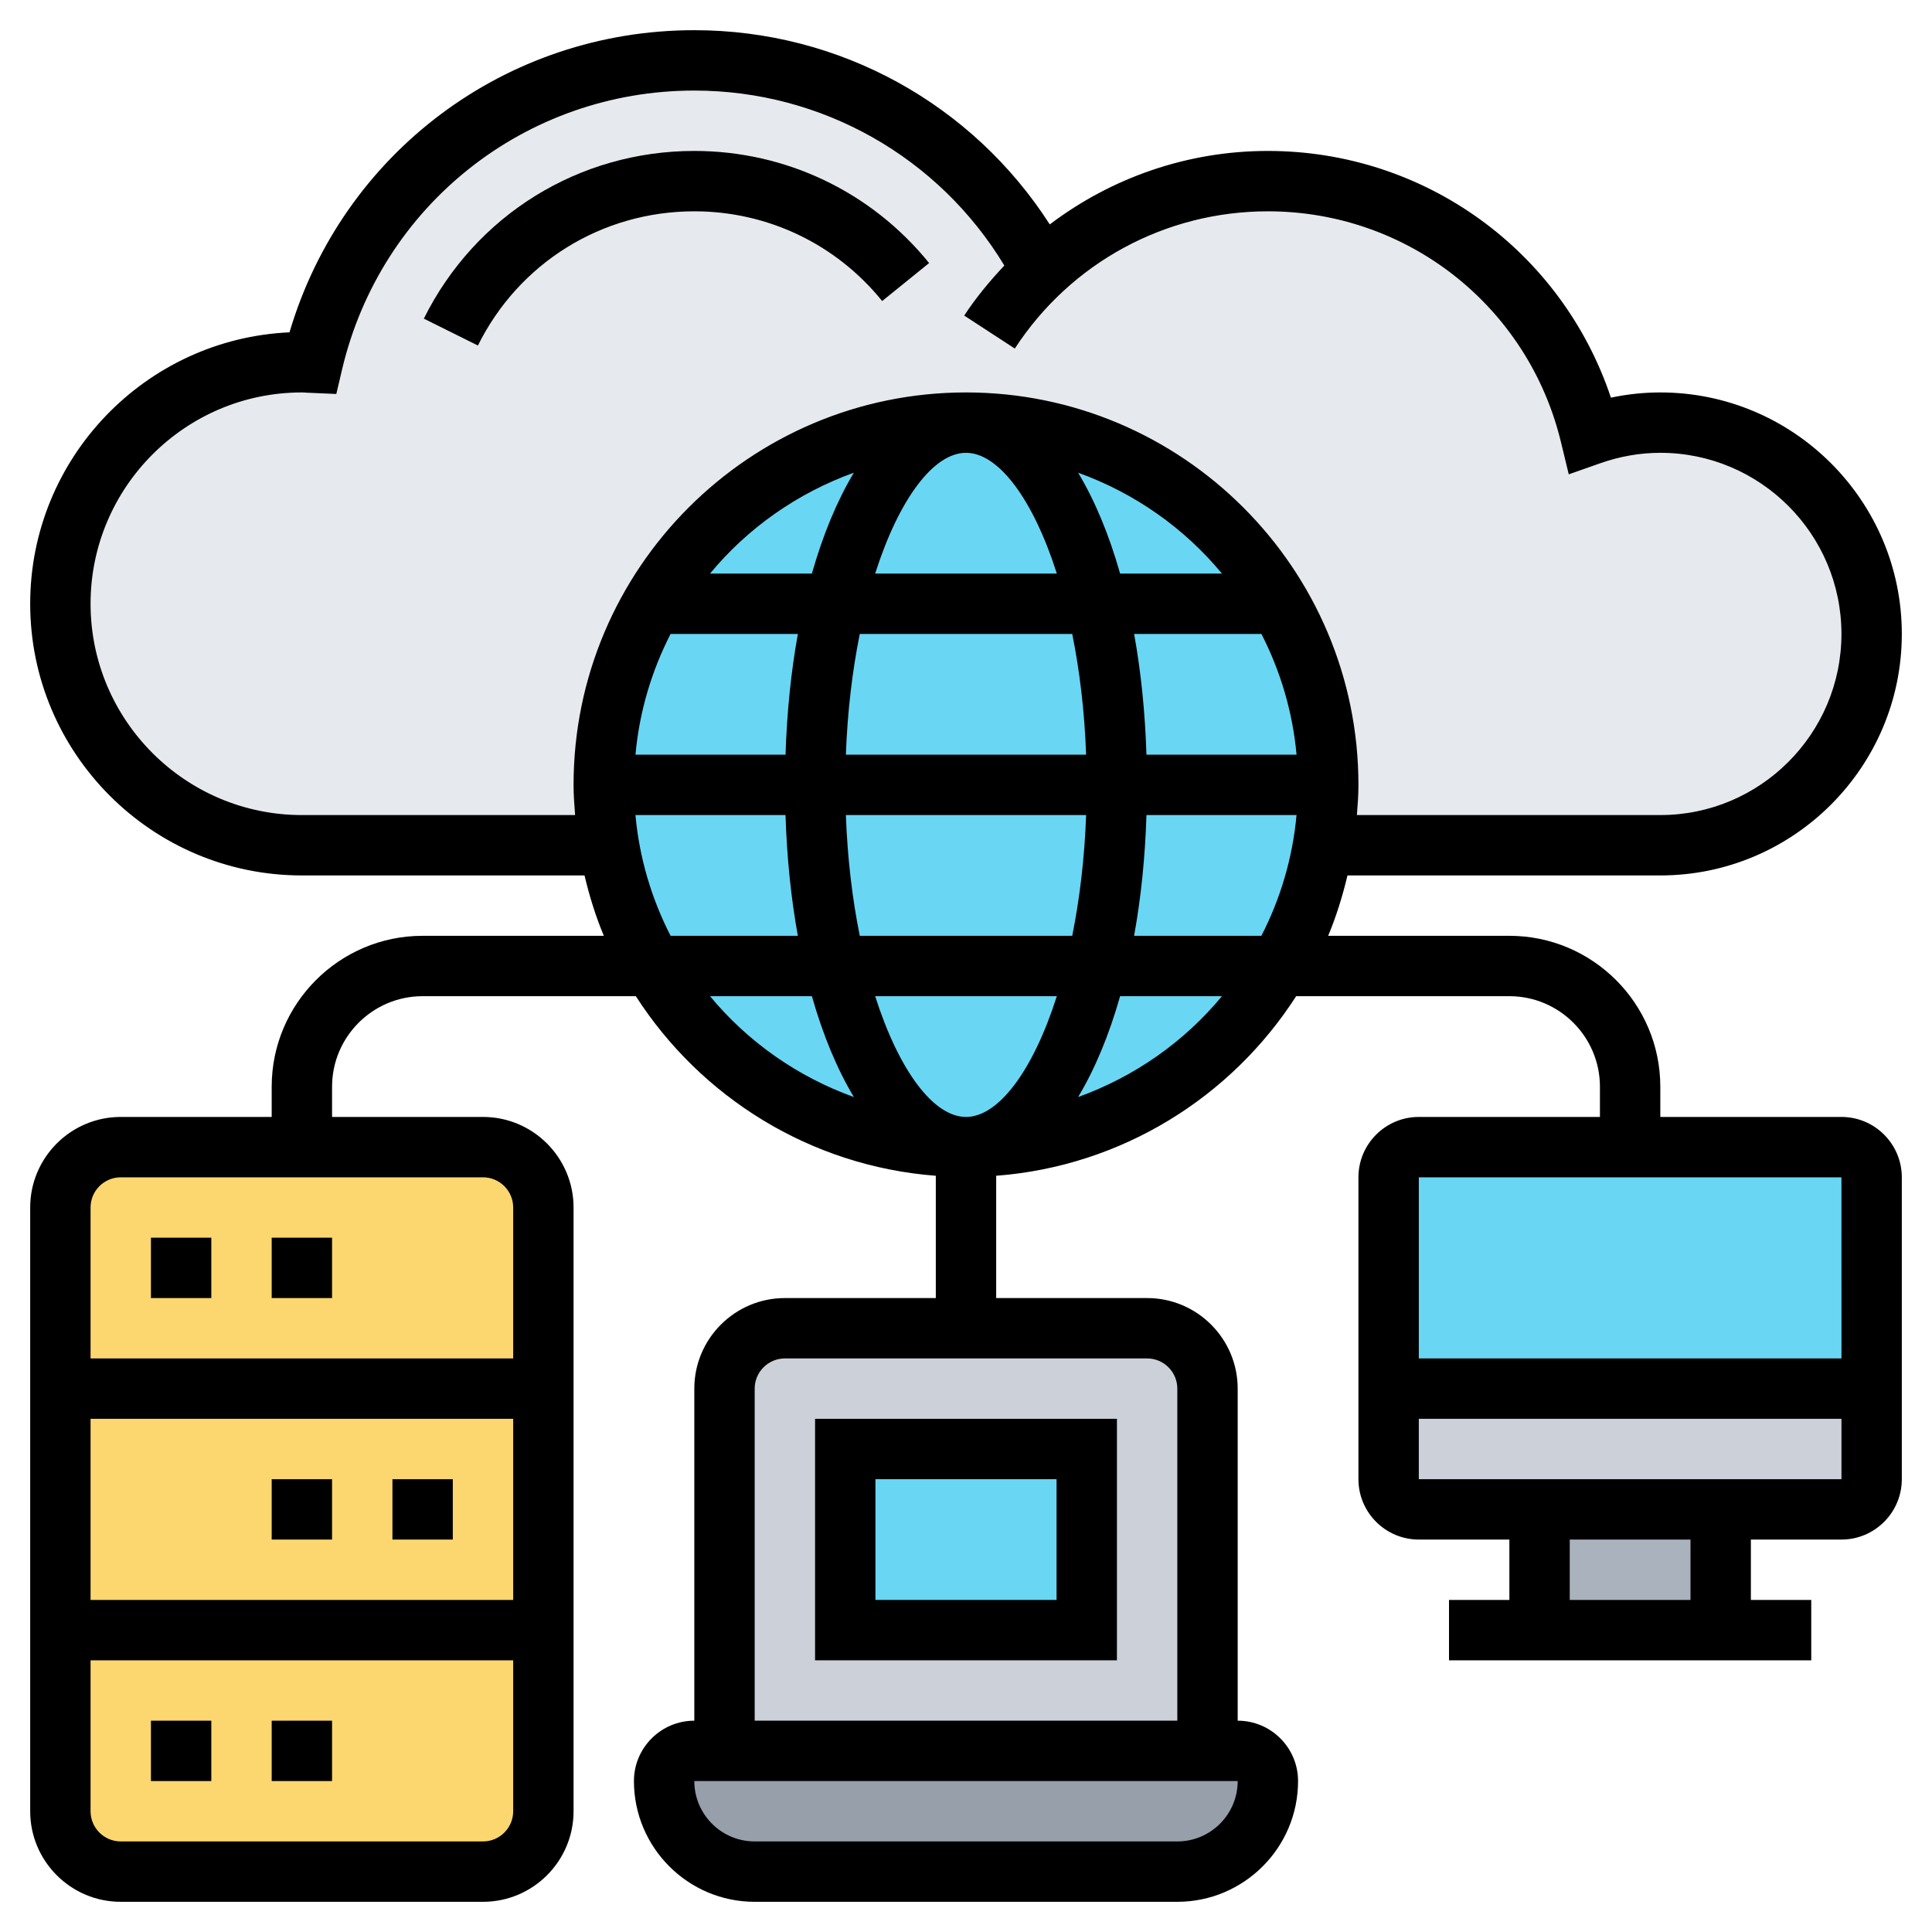 <svg id="Layer_5" enable-background="new 0 0 64 64" height="512" viewBox="0 0 64 64" width="512" xmlns="http://www.w3.org/2000/svg"><g><g><g><path d="m51 50h6v4h-6z" fill="#aab2bd"/></g><g><path d="m62 46v3c0 .55-.45 1-1 1h-4-6-4c-.55 0-1-.45-1-1v-3z" fill="#ccd1d9"/></g><g><path d="m42 59c0 .83-.34 1.58-.88 2.12s-1.29.88-2.12.88h-14c-1.66 0-3-1.34-3-3 0-.55.45-1 1-1h1 16 1c.55 0 1 .45 1 1z" fill="#969faa"/></g><g><path d="m40 46v12h-16v-12c0-1.1.9-2 2-2h6 6c1.1 0 2 .9 2 2z" fill="#ccd1d9"/></g><g><path d="m62 39v7h-16v-7c0-.55.45-1 1-1h7 7c.55 0 1 .45 1 1z" fill="#69d6f4"/></g><g><path d="m28 48h8v6h-8z" fill="#69d6f4"/></g><g><path d="m18 40v20c0 1.1-.9 2-2 2h-12c-1.1 0-2-.9-2-2v-20c0-1.1.9-2 2-2h6 6c1.1 0 2 .9 2 2z" fill="#fcd770"/></g><g><path d="m55 14c-.81 0-1.59.15-2.32.4-1.17-4.82-5.5-8.4-10.68-8.4-2.89 0-5.52 1.12-7.49 2.94-2.19-4.12-6.52-6.94-11.51-6.94-6.15 0-11.29 4.28-12.64 10.02-.12-.01-.24-.02-.36-.02-4.42 0-8 3.58-8 8s3.58 8 8 8h45c3.87 0 7-3.13 7-7s-3.13-7-7-7z" fill="#e6e9ed"/></g><g><path d="m42.4 32c-2.07 3.58-5.95 6-10.4 6s-8.33-2.42-10.4-6c-.7-1.21-1.19-2.56-1.43-4-.11-.65-.17-1.32-.17-2 0-6.63 5.37-12 12-12s12 5.37 12 12c0 .68-.06 1.35-.17 2-.24 1.44-.73 2.79-1.43 4z" fill="#69d6f4"/></g></g><g><path d="m61 37h-6v-1c0-2.757-2.243-5-5-5h-6.003c.268-.641.476-1.312.64-2h10.363c4.411 0 8-3.589 8-8s-3.589-8-8-8c-.548 0-1.095.058-1.636.173-1.625-4.86-6.161-8.173-11.364-8.173-2.658 0-5.173.881-7.225 2.434-2.566-3.995-6.971-6.434-11.775-6.434-6.253 0-11.657 4.076-13.41 10.009-4.773.215-8.59 4.166-8.59 8.991 0 4.963 4.038 9 9 9h9.363c.163.688.371 1.359.64 2h-6.003c-2.757 0-5 2.243-5 5v1h-5c-1.654 0-3 1.346-3 3v20c0 1.654 1.346 3 3 3h12c1.654 0 3-1.346 3-3v-20c0-1.654-1.346-3-3-3h-5v-1c0-1.654 1.346-3 3-3h7.063c2.144 3.337 5.765 5.629 9.937 5.949v4.051h-5c-1.654 0-3 1.346-3 3v11c-1.103 0-2 .897-2 2 0 2.206 1.794 4 4 4h14c2.206 0 4-1.794 4-4 0-1.103-.897-2-2-2v-11c0-1.654-1.346-3-3-3h-5v-4.051c4.172-.32 7.793-2.612 9.937-5.949h7.063c1.654 0 3 1.346 3 3v1h-6c-1.103 0-2 .897-2 2v10c0 1.103.897 2 2 2h3v2h-2v2h12v-2h-2v-2h3c1.103 0 2-.897 2-2v-10c0-1.103-.897-2-2-2zm-58 10h14v6h-14zm13 14h-12c-.551 0-1-.448-1-1v-5h14v5c0 .552-.449 1-1 1zm1-21v5h-14v-5c0-.552.449-1 1-1h12c.551 0 1 .448 1 1zm22 21h-14c-1.103 0-2-.897-2-2h18c0 1.103-.897 2-2 2zm0-15v11h-14v-11c0-.552.449-1 1-1h12c.551 0 1 .448 1 1zm-7-9c-1.075 0-2.22-1.527-3.009-4h6.018c-.789 2.473-1.934 4-3.009 4zm-3.519-6c-.244-1.209-.408-2.553-.46-4h7.958c-.052 1.447-.217 2.791-.46 4zm-6.267 0c-.626-1.221-1.034-2.57-1.164-4h4.971c.046 1.419.184 2.763.409 4h-3.77zm15.764-6c-.046-1.419-.184-2.763-.409-4h4.217c.626 1.221 1.034 2.57 1.164 4zm-1.999 0h-7.958c.052-1.447.217-2.791.46-4h7.038c.244 1.209.408 2.553.46 4zm1.126-6c-.368-1.295-.838-2.422-1.391-3.341 1.874.675 3.518 1.834 4.764 3.341zm-2.096 0h-6.018c.789-2.473 1.935-4 3.009-4s2.22 1.527 3.009 4zm-8.114 0h-3.374c1.246-1.507 2.891-2.666 4.764-3.341-.552.919-1.022 2.046-1.39 3.341zm-4.681 2h4.217c-.225 1.237-.364 2.581-.409 4h-4.971c.129-1.43.537-2.779 1.163-4zm15.764 6h4.971c-.13 1.43-.537 2.779-1.164 4h-4.217c.226-1.237.365-2.581.41-4zm-27.978 0c-3.86 0-7-3.141-7-7s3.14-7 7-7c.052 0 .104.004.155.008l.986.043.189-.805c1.281-5.443 6.08-9.246 11.67-9.246 4.229 0 8.1 2.205 10.27 5.796-.481.513-.937 1.056-1.329 1.658l1.676 1.092c1.855-2.847 4.989-4.546 8.383-4.546 4.625 0 8.616 3.141 9.707 7.638l.26 1.075 1.043-.367c.653-.23 1.322-.346 1.99-.346 3.309 0 6 2.691 6 6s-2.691 6-6 6h-10.051c.026-.331.051-.662.051-1 0-7.168-5.832-13-13-13s-13 5.832-13 13c0 .338.025.669.051 1zm13.521 6h3.374c.368 1.295.838 2.422 1.391 3.341-1.874-.675-3.518-1.834-4.765-3.341zm12.193 3.341c.553-.919 1.023-2.046 1.391-3.341h3.374c-1.247 1.507-2.891 2.666-4.765 3.341zm25.286 2.659.001 6h-14.001v-6zm-5 14h-4v-2h4zm-9-4v-2h14.001v2z"/><path d="m37 47h-10v8h10zm-2 6h-6v-4h6z"/><path d="m9 41h2v2h-2z"/><path d="m5 41h2v2h-2z"/><path d="m13 49h2v2h-2z"/><path d="m9 49h2v2h-2z"/><path d="m9 57h2v2h-2z"/><path d="m5 57h2v2h-2z"/><path d="m29.223 9.972 1.555-1.258c-1.91-2.36-4.745-3.714-7.778-3.714-3.824 0-7.257 2.129-8.96 5.555l1.791.891c1.362-2.743 4.109-4.446 7.169-4.446 2.427 0 4.695 1.083 6.223 2.972z"/></g></g></svg>